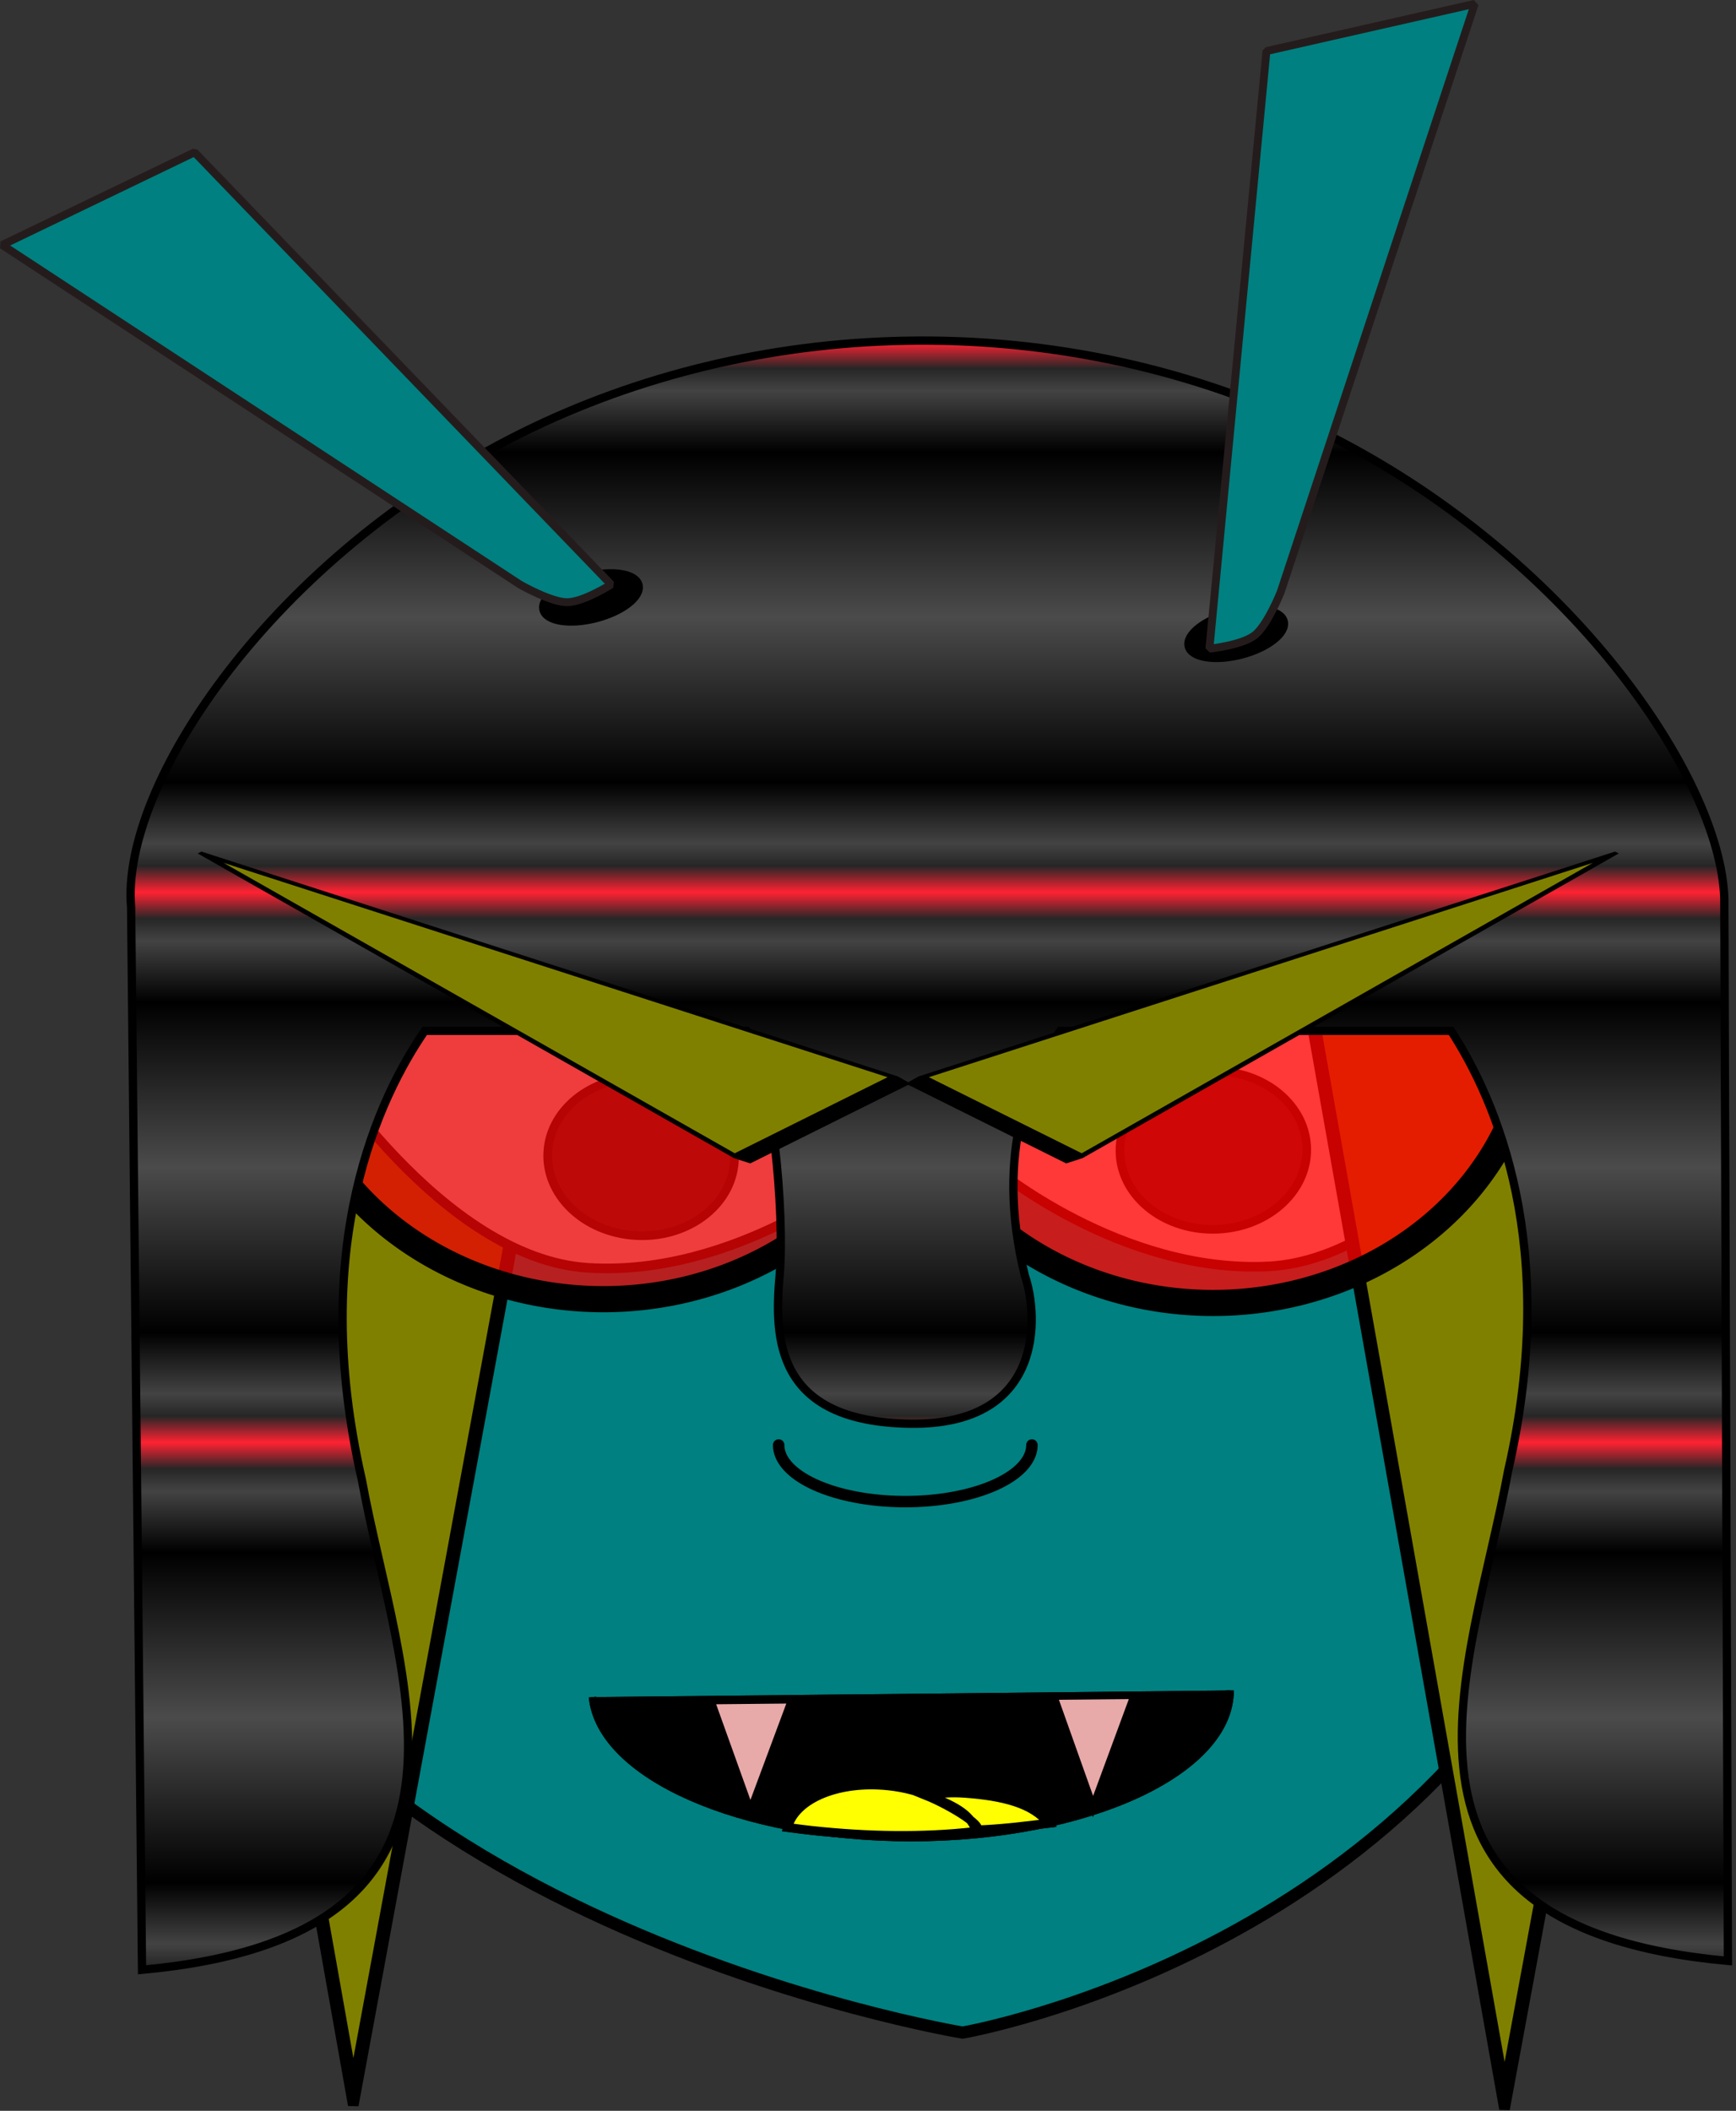<?xml version="1.0" encoding="UTF-8" standalone="no"?>
<!-- Created with Inkscape (http://www.inkscape.org/) -->

<svg
   xmlns:dc="http://purl.org/dc/elements/1.1/"
   xmlns:cc="http://creativecommons.org/ns#"
   xmlns:rdf="http://www.w3.org/1999/02/22-rdf-syntax-ns#"
   xmlns:svg="http://www.w3.org/2000/svg"
   xmlns="http://www.w3.org/2000/svg"
   xmlns:xlink="http://www.w3.org/1999/xlink"
   xmlns:sodipodi="http://sodipodi.sourceforge.net/DTD/sodipodi-0.dtd"
   xmlns:inkscape="http://www.inkscape.org/namespaces/inkscape"
   width="80.514"
   height="97.864"
   id="svg2"
   version="1.1"
   inkscape:version="0.91 r13725"
   sodipodi:docname="alienwarrior evil.svg">
  <rect width="100%" height="100%" fill="#333333" stroke="none"/>
  <defs
     id="defs4">
    <linearGradient
       inkscape:collect="always"
       id="linearGradient4343">
      <stop
         style="stop-color:#ff77e4;stop-opacity:1"
         offset="0"
         id="stop4345" />
      <stop
         style="stop-color:#cf00a6;stop-opacity:1"
         offset="1"
         id="stop4347" />
    </linearGradient>
    <linearGradient
       inkscape:collect="always"
       xlink:href="#linearGradient43578"
       id="linearGradient43608"
       x1="381.786"
       y1="474.148"
       x2="381.429"
       y2="508.791"
       gradientUnits="userSpaceOnUse"
       spreadMethod="reflect" />
    <linearGradient
       inkscape:collect="always"
       id="linearGradient43578">
      <stop
         style="stop-color:#ffffff;stop-opacity:1"
         offset="0"
         id="stop43580" />
      <stop
         id="stop43586"
         offset="0.096"
         style="stop-color:#ababab;stop-opacity:1" />
      <stop
         style="stop-color:#ffffff;stop-opacity:1"
         offset="0.177"
         id="stop43602" />
      <stop
         id="stop43604"
         offset="0.307"
         style="stop-color:#000000;stop-opacity:1" />
      <stop
         style="stop-color:#ffffff;stop-opacity:1"
         offset="1"
         id="stop43582" />
    </linearGradient>
    <linearGradient
       inkscape:collect="always"
       xlink:href="#linearGradient4343"
       id="linearGradient43699"
       gradientUnits="userSpaceOnUse"
       spreadMethod="reflect"
       x1="381.786"
       y1="474.148"
       x2="381.786"
       y2="507.362" />
    <linearGradient
       id="linearGradient43612"
       inkscape:collect="always">
      <stop
         id="stop43614"
         offset="0"
         style="stop-color:#ff2232;stop-opacity:1" />
      <stop
         style="stop-color:#262626;stop-opacity:1"
         offset="0.096"
         id="stop43616" />
      <stop
         id="stop43618"
         offset="0.177"
         style="stop-color:#434343;stop-opacity:1" />
      <stop
         style="stop-color:#000000;stop-opacity:1"
         offset="0.4"
         id="stop43620" />
      <stop
         id="stop43622"
         offset="1"
         style="stop-color:#4b4b4b;stop-opacity:1" />
    </linearGradient>
    <linearGradient
       inkscape:collect="always"
       xlink:href="#linearGradient43612"
       id="linearGradient16053"
       gradientUnits="userSpaceOnUse"
       spreadMethod="reflect"
       x1="381.786"
       y1="474.148"
       x2="381.786"
       y2="507.362" />
  </defs>
  <sodipodi:namedview
     id="base"
     pagecolor="#ffffff"
     bordercolor="#666666"
     borderopacity="1.0"
     inkscape:pageopacity="0.0"
     inkscape:pageshadow="2"
     inkscape:zoom="5.6"
     inkscape:cx="25.1837"
     inkscape:cy="48.429554"
     inkscape:document-units="px"
     inkscape:current-layer="g16055"
     showgrid="false"
     inkscape:window-width="1536"
     inkscape:window-height="801"
     inkscape:window-x="-8"
     inkscape:window-y="-8"
     inkscape:window-maximized="1"
     fit-margin-top="0"
     fit-margin-left="0"
     fit-margin-right="0"
     fit-margin-bottom="0" />
  <g
     inkscape:label="Layer 1"
     inkscape:groupmode="layer"
     id="layer1"
     transform="translate(-395.583,-199.282)">
    <path
       style="fill:#008080;fill-opacity:1;stroke:#000000;stroke-width:0.565;stroke-miterlimit:4;stroke-opacity:1"
       d="m 461.872,227.808 -40.258,1.906 c 0,0 -24.323,16.687 -18.71,37.632 5.613,20.945 37.325,26.174 37.325,26.174 0,0 22.466,-3.856 29.769,-24.1 4.904,-20.244 -2.893,-29.36 -8.126,-41.613 z"
       id="path2987"
       inkscape:connector-curvature="0"
       sodipodi:nodetypes="cczccc" />
    <path
       sodipodi:type="star"
       style="opacity:1;fill:#808000;fill-opacity:1;stroke:#000000;stroke-width:0.606;stroke-linecap:round;stroke-linejoin:bevel;stroke-miterlimit:4;stroke-dasharray:none;stroke-dashoffset:0;stroke-opacity:1"
       id="path16083"
       sodipodi:sides="3"
       sodipodi:cx="371.59018"
       sodipodi:cy="237.23048"
       sodipodi:r1="12.227906"
       sodipodi:r2="6.1139531"
       sodipodi:arg1="0.50284321"
       sodipodi:arg2="1.5500408"
       inkscape:flatsided="true"
       inkscape:rounded="0"
       inkscape:randomized="0"
       d="m 382.304,243.123 -21.175,0.44 10.207,-18.558 z"
       inkscape:transform-center-x="-0.049339748"
       inkscape:transform-center-y="8.8645658"
       transform="matrix(-0.923,-0.087,0.027,-2.943,748.636,990.98)" />
    <g
       id="g3040"
       transform="translate(3.153,-3.283)">
      <path
         id="path3047-9"
         d="m 449.483,280.941 c 0,3.768 -6.624,6.823 -14.795,6.823 -7.912,0 -14.424,-2.871 -14.78,-6.516"
         style="fill:#000000;stroke:#000000;stroke-width:0.343;stroke-miterlimit:4;stroke-opacity:1"
         inkscape:connector-curvature="0" />
      <path
         sodipodi:nodetypes="ccccccccsccccc"
         inkscape:connector-curvature="0"
         id="path3047"
         d="m 437.175,285.706 c 1.744,0.126 3.167,0.464 3.878,1.393 -1.098,0.127 -2.155,0.27 -3.369,0.31 -0.272,-0.784 -1.102,-1.162 -2.216,-1.603 0.5,-0.102 1.067,-0.146 1.708,-0.1 z m -1.708,0.1 c -0.02,0.004 -0.044,0.01 -0.064,0.013 1.095,0.441 2.992,1.578 2.178,1.669 -2.339,0.262 -4.885,0.225 -7.506,-0.057 -0.376,-0.04 -0.746,-0.093 -1.116,-0.14 0.332,-1.27 2.197,-2.113 4.422,-1.952 0.759,0.055 1.466,0.221 2.087,0.467 z"
         style="fill:#ffff02;fill-opacity:1;stroke:#000000;stroke-width:0.414;stroke-miterlimit:4;stroke-opacity:1" />
    </g>
    <path
       style="fill:#ffffff;stroke:#000000;stroke-width:0.445;stroke-miterlimit:4;stroke-dasharray:none;stroke-opacity:1"
       d="m 454.384,257.998 c -6.83,0.325 -12.695,-4.582 -12.695,-4.582 0,0 5.134,-7.872 11.963,-8.197 6.83,-0.325 13.534,3.113 13.534,3.113 0,0 -5.973,9.341 -12.802,9.667 z"
       id="path2989-9-5"
       inkscape:connector-curvature="0"
       sodipodi:nodetypes="scscs" />
    <ellipse
       cy="-436.421"
       cx="273.669"
       style="fill:#241c1c;stroke:#000000;stroke-width:0.4;stroke-miterlimit:4;stroke-dasharray:none;stroke-opacity:1"
       id="path3020-0-9"
       transform="matrix(0.058,0.998,-0.999,0.047,0,0)"
       rx="3.67"
       ry="4.331" />
    <path
       style="opacity:1;fill:none;fill-opacity:1;stroke:#000000;stroke-width:0.531;stroke-linecap:round;stroke-linejoin:bevel;stroke-miterlimit:4;stroke-dasharray:none;stroke-dashoffset:0;stroke-opacity:1"
       id="path4293"
       sodipodi:type="arc"
       sodipodi:cx="437.56958"
       sodipodi:cy="266.27679"
       sodipodi:rx="5.8726759"
       sodipodi:ry="2.6241748"
       sodipodi:start="0"
       sodipodi:end="3.1415927"
       sodipodi:open="true"
       d="m 443.442,266.277 a 5.873,2.624 0 0 1 -2.936,2.273 5.873,2.624 0 0 1 -5.873,0 5.873,2.624 0 0 1 -2.936,-2.273" />
    <g
       transform="matrix(-0.999,-0.045,-0.045,0.999,887.91,21.037)"
       id="g4433">
      <path
         style="fill:#ffffff;stroke:#000000;stroke-width:0.445;stroke-miterlimit:4;stroke-dasharray:none;stroke-opacity:1"
         d="m 453.908,257.71 c -6.836,0.119 -12.551,-4.964 -12.551,-4.964 0,0 5.369,-7.713 12.205,-7.832 6.836,-0.119 13.434,3.52 13.434,3.52 0,0 -6.252,9.157 -13.088,9.276 z"
         id="path4435"
         inkscape:connector-curvature="0"
         sodipodi:nodetypes="scscs" />
      <ellipse
         cy="-444.406"
         cx="260"
         style="fill:#241c1c;stroke:#000000;stroke-width:0.4;stroke-miterlimit:4;stroke-dasharray:none;stroke-opacity:1"
         id="ellipse4437"
         transform="matrix(0.028,1,-1,0.017,0,0)"
         rx="3.67"
         ry="4.331" />
    </g>
    <path
       d="m 438.383,246.286 a 14.818,13.23 0 0 1 -7.409,11.458 14.818,13.23 0 0 1 -14.818,0 14.818,13.23 0 0 1 -7.409,-11.458"
       sodipodi:open="true"
       sodipodi:end="3.1415927"
       sodipodi:start="0"
       sodipodi:ry="13.230191"
       sodipodi:rx="14.818003"
       sodipodi:cy="246.28571"
       sodipodi:cx="423.565"
       sodipodi:type="arc"
       id="path43624"
       style="opacity:1;fill:#ea0404;fill-opacity:0.776;stroke:#000000;stroke-width:1.213;stroke-linecap:round;stroke-linejoin:bevel;stroke-miterlimit:4;stroke-dasharray:none;stroke-dashoffset:0;stroke-opacity:1" />
    <path
       transform="matrix(-0.923,-0.087,0.027,-2.943,802.029,991.159)"
       inkscape:transform-center-y="8.8645658"
       inkscape:transform-center-x="-0.049339748"
       d="m 382.304,243.123 -21.175,0.44 10.207,-18.558 z"
       inkscape:randomized="0"
       inkscape:rounded="0"
       inkscape:flatsided="true"
       sodipodi:arg2="1.5500408"
       sodipodi:arg1="0.50284321"
       sodipodi:r2="6.1139531"
       sodipodi:r1="12.227906"
       sodipodi:cy="237.23048"
       sodipodi:cx="371.59018"
       sodipodi:sides="3"
       id="path16085"
       style="opacity:1;fill:#808000;fill-opacity:1;stroke:#000000;stroke-width:0.606;stroke-linecap:round;stroke-linejoin:bevel;stroke-miterlimit:4;stroke-dasharray:none;stroke-dashoffset:0;stroke-opacity:1"
       sodipodi:type="star" />
    <path
       d="m 466.662,246.461 a 14.818,13.23 0 0 1 -7.409,11.458 14.818,13.23 0 0 1 -14.818,0 14.818,13.23 0 0 1 -7.409,-11.458"
       sodipodi:open="true"
       sodipodi:end="3.1415927"
       sodipodi:start="0"
       sodipodi:ry="13.230191"
       sodipodi:rx="14.818003"
       sodipodi:cy="246.46065"
       sodipodi:cx="451.8443"
       sodipodi:type="arc"
       id="path43624-5"
       style="opacity:1;fill:#ff0202;fill-opacity:0.784;stroke:#000000;stroke-width:1.213;stroke-linecap:round;stroke-linejoin:bevel;stroke-miterlimit:4;stroke-dasharray:none;stroke-dashoffset:0;stroke-opacity:1" />
    <g
       transform="matrix(0.384,0,0,0.384,291.778,33.069)"
       id="g43588">
      <g
         id="g43594"
         style="fill:url(#linearGradient43608);fill-opacity:1;stroke:#000000;stroke-width:1;stroke-miterlimit:4;stroke-dasharray:none">
        <g
           id="g43591"
           style="fill:url(#linearGradient43699);fill-opacity:1;stroke:#000000;stroke-width:1;stroke-miterlimit:4;stroke-dasharray:none">
          <path
             sodipodi:nodetypes="csccccczzcccccccsc"
             inkscape:connector-curvature="0"
             id="path5246"
             d="m 379.493,473.99 c -16.237,0.329 -32.117,4.161 -46.182,11.143 -29.991,14.887 -48.466,42.399 -47.149,57.285 l 1.317,128.258 c 45.165,-4.137 30.862,-35.522 26.554,-59.15 -6.511,-28.395 2.131,-46.27 7.595,-54.221 l 38.901,0 c 3.02,4.551 4.622,22.056 3.955,29.57 -0.667,7.515 -0.496,17.635 15.757,17.868 16.253,0.233 15.53,-13.049 13.867,-17.868 -3.784,-15.271 1.01,-25.019 4.274,-29.57 l 47.203,0 c 5.459,8.423 13.117,25.963 6.883,53.15 -4.308,23.628 -18.611,55.014 26.554,59.15 l -0.437,-128.259 C 478.149,526.697 459.76,499.791 430.248,485.132 414.84,477.484 397.281,473.629 379.493,473.99 Z"
             style="fill:url(#linearGradient16053);fill-opacity:1;fill-rule:evenodd;stroke:#000000;stroke-width:1;stroke-linecap:round;stroke-linejoin:miter;stroke-miterlimit:4;stroke-dasharray:none;stroke-opacity:1" />
        </g>
      </g>
    </g>
    <g
       id="g16055"
       transform="translate(-2.5,10.357)"
       style="fill:#008080">
      <ellipse
         transform="matrix(0.968,-0.249,0.234,0.972,0,0)"
         ry="0.997"
         rx="2.284"
         cy="324.998"
         cx="391.909"
         id="path4314-8"
         style="opacity:1;fill:#000000;fill-opacity:1;stroke:#000000;stroke-width:0.371;stroke-linecap:round;stroke-linejoin:bevel;stroke-miterlimit:4;stroke-dasharray:none;stroke-dashoffset:0;stroke-opacity:1" />
      <path
         sodipodi:nodetypes="cczccc"
         inkscape:connector-curvature="0"
         id="path4312"
         d="m 466.48,189.103 -8.997,27.266 c 0,0 -0.614,1.551 -1.213,2.013 -0.598,0.462 -2.096,0.618 -2.096,0.618 l 2.646,-27.707 z"
         style="opacity:1;fill:#008080;fill-opacity:1;stroke:#241c1c;stroke-width:0.366;stroke-linecap:round;stroke-linejoin:bevel;stroke-miterlimit:4;stroke-dasharray:none;stroke-dashoffset:0;stroke-opacity:1" />
    </g>
    <g
       id="g16059"
       transform="translate(12.679,10.357)"
       style="fill:#008080">
      <ellipse
         transform="matrix(0.968,-0.249,0.234,0.972,0,0)"
         ry="0.997"
         rx="2.284"
         cy="312.121"
         cx="348.427"
         id="path4314"
         style="opacity:1;fill:#000000;fill-opacity:1;stroke:#000000;stroke-width:0.371;stroke-linecap:round;stroke-linejoin:bevel;stroke-miterlimit:4;stroke-dasharray:none;stroke-dashoffset:0;stroke-opacity:1" />
      <path
         sodipodi:nodetypes="cczccc"
         inkscape:connector-curvature="0"
         id="rect4301"
         d="m 383.005,200.283 24.012,15.742 c 0,0 1.446,0.831 2.202,0.821 0.756,-0.011 2.025,-0.821 2.025,-0.821 l -19.316,-20.039 z"
         style="opacity:1;fill:#008080;fill-opacity:1;stroke:#241c1c;stroke-width:0.366;stroke-linecap:round;stroke-linejoin:bevel;stroke-miterlimit:4;stroke-dasharray:none;stroke-dashoffset:0;stroke-opacity:1" />
    </g>
    <path
       transform="matrix(0.9,0.312,-0.172,-0.245,138.592,192.842)"
       inkscape:transform-center-y="-1.1212641"
       inkscape:transform-center-x="2.9054997"
       d="m 380.519,254.016 -36.694,-4.172 21.96,-29.692 z"
       inkscape:randomized="0"
       inkscape:rounded="0"
       inkscape:flatsided="true"
       sodipodi:arg2="1.6839986"
       sodipodi:arg1="0.63680104"
       sodipodi:r2="10.660954"
       sodipodi:r1="21.321907"
       sodipodi:cy="241.33763"
       sodipodi:cx="363.37589"
       sodipodi:sides="3"
       id="path16089"
       style="opacity:1;fill:#808000;fill-opacity:1;stroke:#000000;stroke-width:1;stroke-linecap:round;stroke-linejoin:bevel;stroke-miterlimit:4;stroke-dasharray:none;stroke-dashoffset:0;stroke-opacity:1"
       sodipodi:type="star" />
    <path
       sodipodi:type="star"
       style="opacity:1;fill:#808000;fill-opacity:1;stroke:#000000;stroke-width:1;stroke-linecap:round;stroke-linejoin:bevel;stroke-miterlimit:4;stroke-dasharray:none;stroke-dashoffset:0;stroke-opacity:1"
       id="path16091"
       sodipodi:sides="3"
       sodipodi:cx="363.37589"
       sodipodi:cy="241.33763"
       sodipodi:r1="21.321907"
       sodipodi:r2="10.660954"
       sodipodi:arg1="0.63680104"
       sodipodi:arg2="1.6839986"
       inkscape:flatsided="true"
       inkscape:rounded="0"
       inkscape:randomized="0"
       d="m 380.519,254.016 -36.694,-4.172 21.96,-29.692 z"
       inkscape:transform-center-x="-2.9054956"
       inkscape:transform-center-y="-1.1212641"
       transform="matrix(-0.9,0.312,0.172,-0.245,736.819,192.842)" />
    <g
       transform="translate(3.153,-3.283)"
       id="g16108">
      <path
         inkscape:connector-curvature="0"
         style="fill:#000000;stroke:#000000;stroke-width:0.343;stroke-miterlimit:4;stroke-opacity:1"
         d="m 449.483,280.941 c 0,3.768 -6.624,6.823 -14.795,6.823 -7.912,0 -14.424,-2.871 -14.78,-6.516"
         id="path16110" />
      <path
         style="fill:#ffff02;fill-opacity:1;stroke:#000000;stroke-width:0.414;stroke-miterlimit:4;stroke-opacity:1"
         d="m 437.175,285.706 c 1.744,0.126 3.167,0.464 3.878,1.393 -1.098,0.127 -2.155,0.27 -3.369,0.31 -0.272,-0.784 -1.102,-1.162 -2.216,-1.603 0.5,-0.102 1.067,-0.146 1.708,-0.1 z m -1.708,0.1 c -0.02,0.004 -0.044,0.01 -0.064,0.013 1.095,0.441 2.992,1.578 2.178,1.669 -2.339,0.262 -4.885,0.225 -7.506,-0.057 -0.376,-0.04 -0.746,-0.093 -1.116,-0.14 0.332,-1.27 2.197,-2.113 4.422,-1.952 0.759,0.055 1.466,0.221 2.087,0.467 z"
         id="path16112"
         inkscape:connector-curvature="0"
         sodipodi:nodetypes="ccccccccsccccc" />
    </g>
    <path
       style="fill:#e8a9a9;fill-opacity:1;stroke:#000000;stroke-width:0.337;stroke-miterlimit:4;stroke-opacity:1"
       d="m 432.294,278.094 -3.735,0.037 1.826,5.092 1.91,-5.13 z"
       id="path16116"
       inkscape:connector-curvature="0" />
    <path
       style="fill:#e8a9a9;fill-opacity:1;stroke:#000000;stroke-width:0.338;stroke-miterlimit:4;stroke-opacity:1"
       d="m 448.18,277.887 -3.724,0.036 1.821,5.12 1.903,-5.156 z"
       id="path16120"
       inkscape:connector-curvature="0" />
  </g>
</svg>
